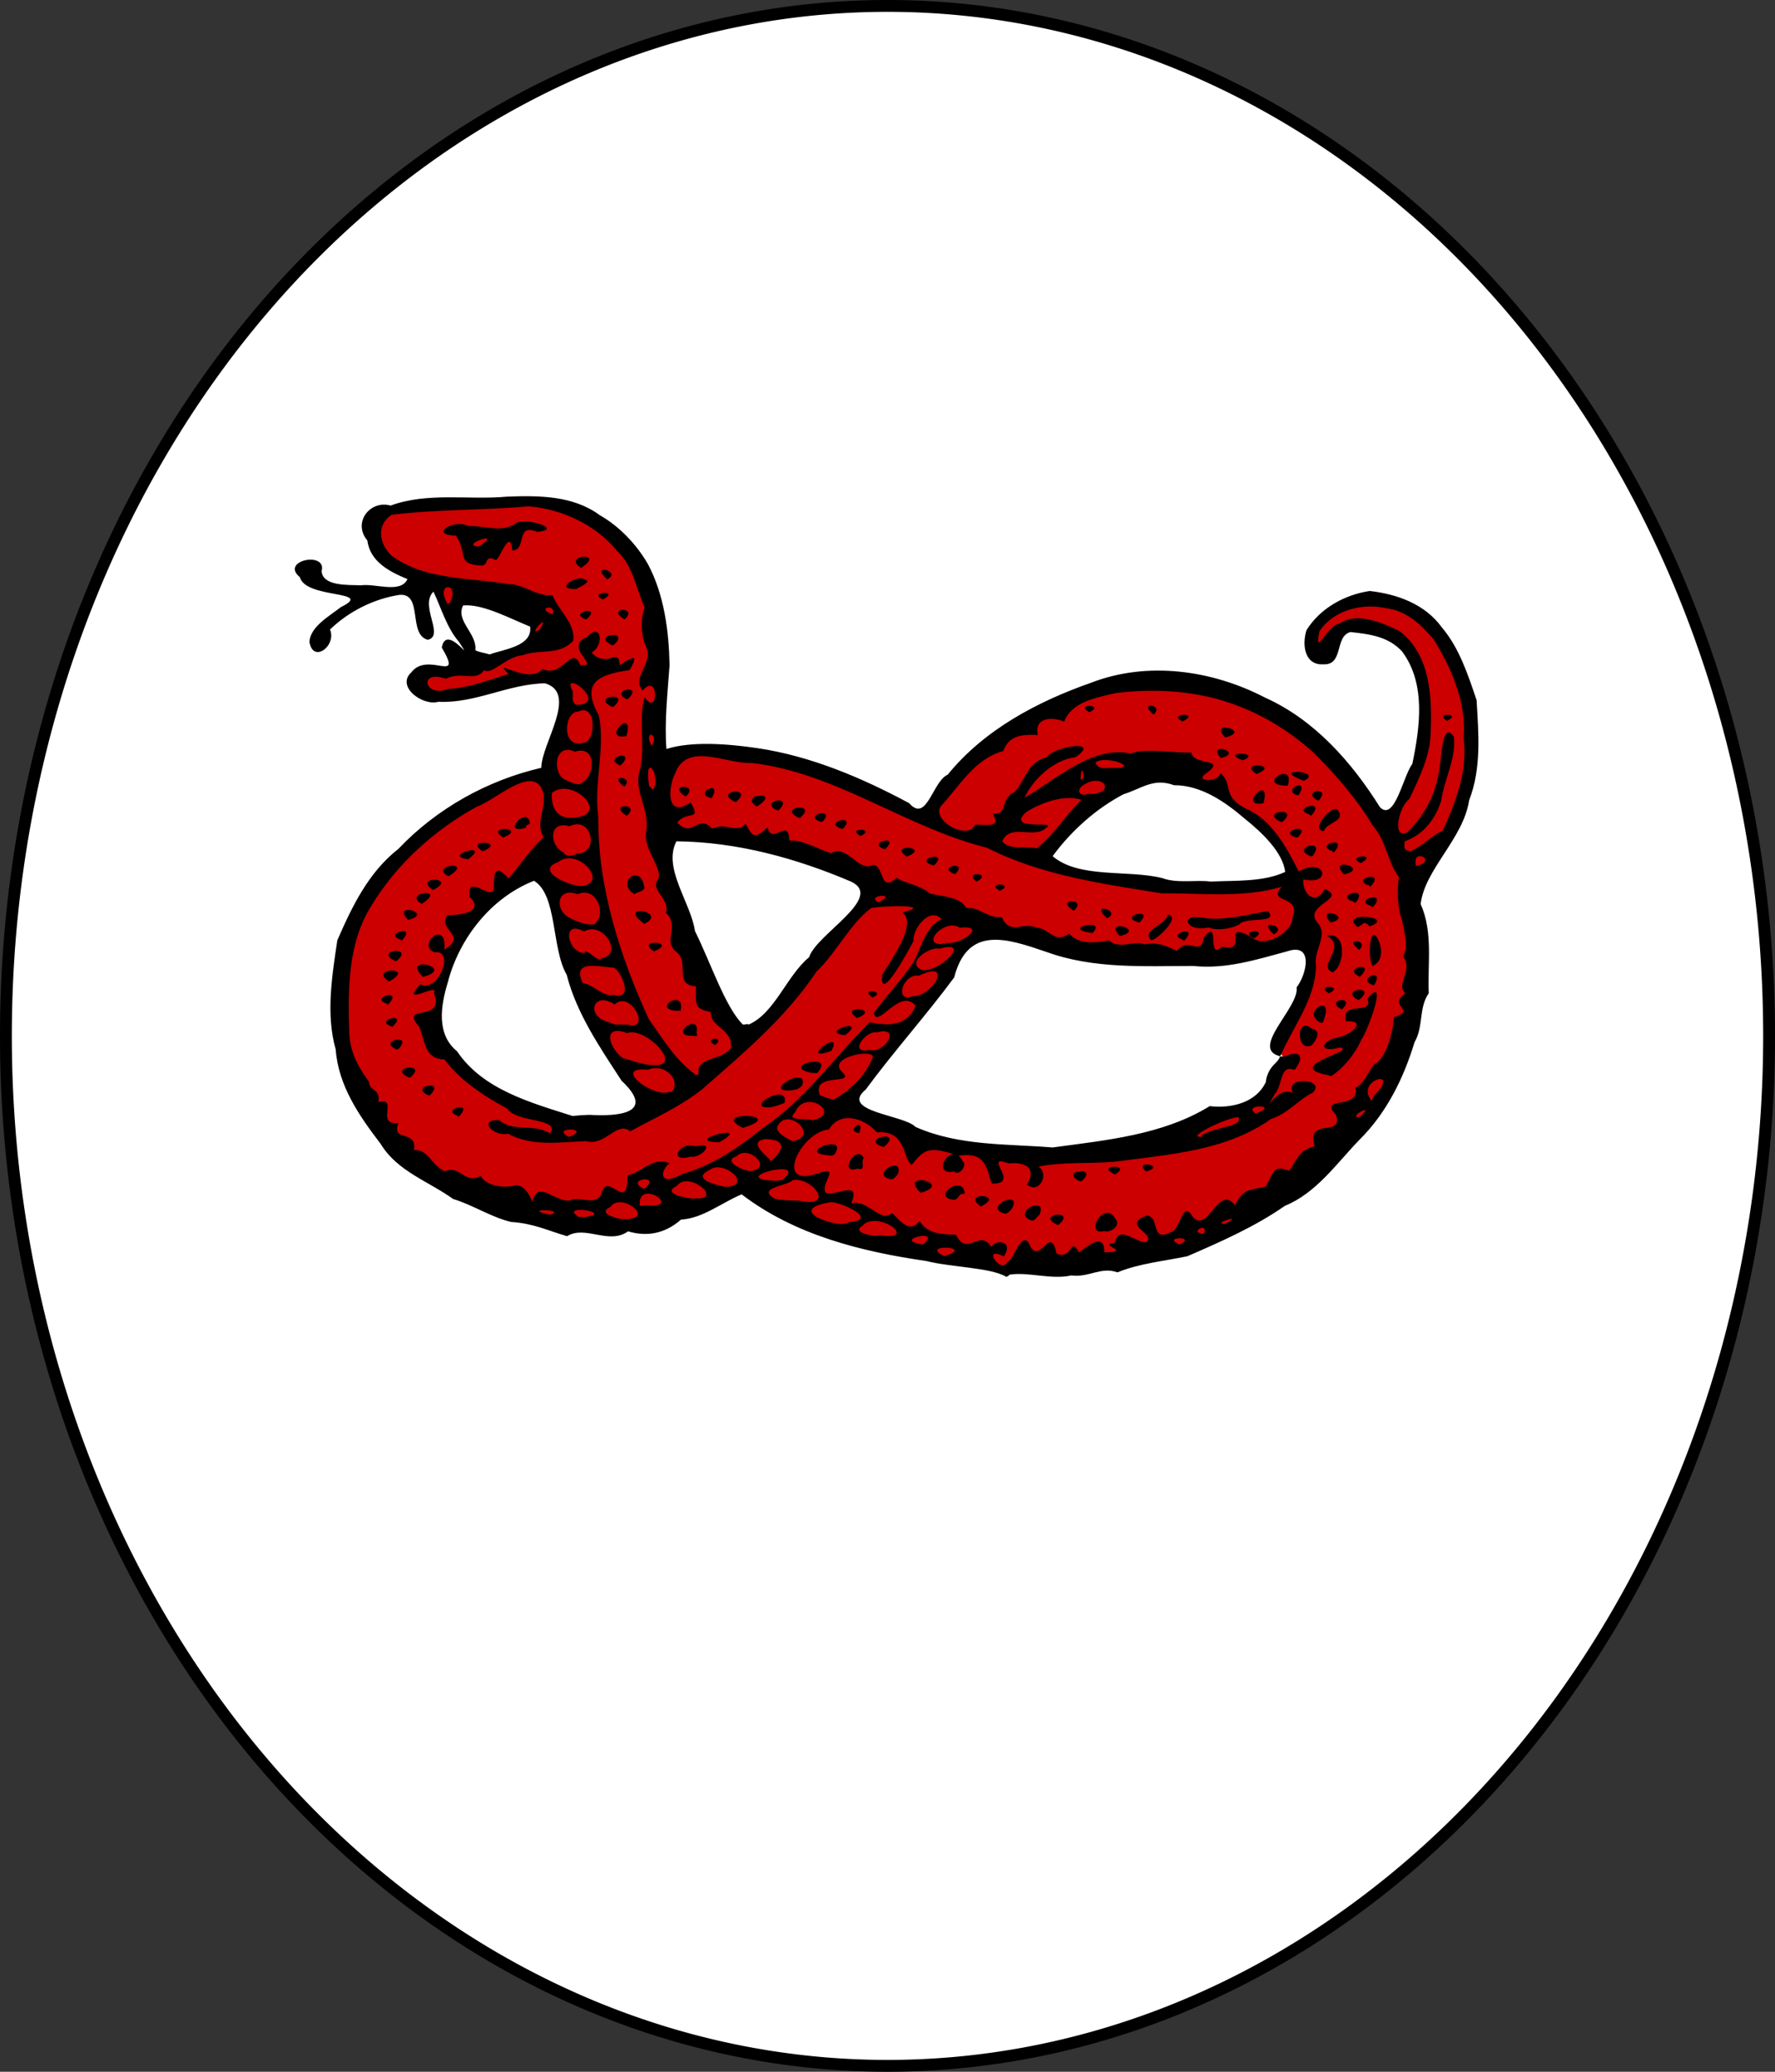 <?xml version="1.0" encoding="utf-8" standalone="no"?>
<!DOCTYPE svg PUBLIC "-//W3C//DTD SVG 1.1//EN" "http://www.w3.org/Graphics/SVG/1.1/DTD/svg11.dtd">
<svg width="120px" height="140px"
     viewBox="0 0 300 350"
     id=""
     xmlns="http://www.w3.org/2000/svg">
    <rect x="0" y="0" width="300" height="350" fill="#333333" stroke="none"/>
    <defs>
        <style type="text/css"><![CDATA[
            .shield {
                fill: #ffffff;
            }
            .border {
                fill: none;
                stroke: #000000;
                stroke-width: 2;
            }
            #charge_fill {
                fill: #cc0000;
            }
            #charge_outline {
                fill: #000000;
            }
        ]]></style>
        <style type="text/css"><![CDATA[
            .pattern {
                clip-path: url(#boundary);
            }
        ]]></style>
        <clipPath id="boundary">
            <path d="M 150,1 A 149,174 0 0 1 150,349 A 149,174 0 0 1 150,1 z" id="boundary-badge" class="boundary" />
        </clipPath>
    </defs>

    <g>
        <path d="M 150,1 A 149,174 0 0 1 150,349 A 149,174 0 0 1 150,1 z" id="badge" class="shield" />
        
        <path id="charge_fill" d="m 87.781,84.33 c -7.267,0.64 -14.914,-0.74 -21.875,1.53 -3.119,-1.12 -5.723,3.1 -3.312,5.34 0.379,3.5 4.033,5.23 6.968,6.35 -1.493,3.65 -6.106,1.4 -9.062,1.79 -2.37,0.1 -7.001,0 -6.562,-3.45 -0.482,-2 -5.389,-0.29 -2.813,1.31 1.463,3.32 6.453,1.56 8.563,3.85 -0.102,1.93 -3.197,2.37 -4.25,3.71 -1.42,0.96 -3.828,3.51 -1.844,4.88 1.883,-0.1 1.98,-2.53 1.844,-3.69 3.566,-3.2 8.336,-6.08 13.25,-5.84 3.086,1.2 0.868,6.18 3.687,7.41 1.394,-1.47 -0.8,-3.85 -0.375,-5.76 0.04,-1.75 1.76,-3.93 2.219,-0.96 1.112,3.9 3.659,6.88 5.469,10.43 -1.582,-0.32 -2.749,-3.24 -4.313,-2.47 -0.337,1.15 2.398,3.95 -0.187,4.29 -2.2,-0.7 -6.063,-0.41 -5.876,2.53 1.519,3.57 6.155,2.49 9.25,2.12 4.784,-0.63 9.569,-3.43 14.469,-2.47 3.572,1.97 1.352,6.83 0.268,9.72 -1.176,1.59 -0.562,4.72 -2.194,5.36 -11.21,2.57 -20.981,9.62 -28.199,18.49 -3.463,5.05 -6.237,10.58 -6.298,16.83 -0.713,6.11 0.23,12.23 2.236,17.95 2.263,4.64 5.309,9.3 9.062,12.87 5.694,4.11 11.912,7.21 18.5,9.47 3.315,0.1 6.413,1.64 9.532,2.25 3.32,-1.48 7.212,1.4 10.342,-0.62 3.04,1.05 6.47,0 8.78,-2.03 3.96,-0.16 7.09,-3.43 10.6,-4.22 12.11,9.42 27.85,10.63 42.45,13.09 1.38,0.75 2.33,0.64 3.8,0.31 4.83,0.42 9.8,0.77 14.43,-0.53 2.3,0.34 4.3,-0.37 6.49,-1.01 4.76,-0.78 9.48,-1.65 13.7,-4.12 5.1,-2.35 10.1,-5.33 14.81,-8.46 4.54,-4.48 9.21,-9.04 12.75,-14.37 3.14,-5.23 5.22,-11.16 6.19,-17.16 1.36,-3.46 0.54,-7.56 0.6,-11.28 -0.31,-2.91 -2.16,-5.77 -0.29,-8.54 2.49,-5.12 6.64,-9.54 7.63,-15.25 1.53,-5.47 1.56,-11.6 0.34,-17.15 -2.09,-6.86 -6.07,-14.37 -13.68,-15.88 -5.18,-1.81 -11.29,1.62 -13.69,6.07 -1.19,2.53 1.05,6.02 3.78,4.31 1.26,-1.8 1.24,-6.02 4.56,-4.94 4.45,0.22 8.85,2.74 9.91,7.31 1.57,5.14 1,11 -0.6,16.03 -1.53,2.41 -1.62,6.46 -4.53,7.6 -2.62,-0.44 -3.04,-4.14 -4.93,-5.72 -8.88,-12.32 -24.65,-19.99 -39.87,-17.24 -11.06,2.78 -21.85,8.35 -29.35,17.05 -2.12,1.43 -2.33,5.73 -5.41,5.63 -11.68,-7 -25.55,-11.92 -39.47,-10.63 -3.05,1.45 -3.66,0 -3.25,-3.03 0.28,-7.62 1.4,-15.5 -0.94,-22.87 -2.51,-9.46 -11.8,-16.79 -21.777,-16.21 -0.511,0 -1.021,0 -1.532,0 z m -9.25,17.4 c 4.087,0.16 8.227,2.17 11.563,4.03 0.293,3.93 -4.949,4.63 -7.719,5.19 -1.578,-0.18 -2.893,-0.75 -2.719,-2.53 -0.649,-1.88 -3.857,-5.34 -1.125,-6.69 z M 196.03,131.7 c 5.03,0.28 10.05,1.95 13.77,5.47 3.36,2.79 7.32,5.79 7.98,10.41 -6.25,2.62 -13.34,1.67 -19.97,1.62 -6.65,-2.23 -14.87,0.33 -20.59,-4.5 4.62,-6.16 10.95,-11.76 18.81,-13 z m -81.65,9.91 c 10.54,0.18 21.04,2.9 30.5,7.34 2.53,1.88 -0.28,5.13 -2.01,6.61 -2.45,2.19 -4.64,4.52 -6.46,7.11 -3.55,3.3 -5.38,9.58 -10.16,10.85 -2.23,0.15 -2.94,-3.13 -4.07,-4.67 -2.79,-5.5 -5.03,-11.23 -7.07,-17 -1.15,-3.02 -3.36,-7.69 -0.73,-10.24 z m -23.849,6.75 c 4.701,3.81 2.892,11.11 5.719,16.16 2.103,7.66 6.77,14.25 11.37,20.5 1.39,3.09 -2.98,4.03 -5.18,3.84 -3.378,-0.1 -6.74,0.49 -9.878,-1.16 -6.483,-1.86 -12.712,-5.17 -16.593,-10.68 -3.512,-4.47 -1.119,-10.66 0.719,-15.38 2.597,-5.97 7.465,-11.05 13.624,-13.44 l 0.219,0.16 z m 77.439,9.87 c 6.61,0.28 12.42,4.15 19.12,4.2 6.86,0.33 13.78,0.51 20.63,0.1 4.1,-0.35 7.88,-2.38 11.9,-2.54 2.87,1.25 1.18,5.2 0,7.13 -0.17,3.79 -4.7,6.35 -4.35,10.15 0.96,0.8 2.33,0.93 0.97,2.29 -2.12,1.81 -1.77,5.25 -4.59,6.43 -2.24,1.66 -5.3,1.08 -7.72,1.72 -8.25,4.56 -17.84,5.79 -27.09,6.53 -8.38,-0.41 -17.25,-0.44 -24.7,-4.63 -2.37,-1.15 -6.76,-0.92 -7.43,-4.02 1.19,-2.73 3.81,-4.87 5.5,-7.41 3.56,-4.74 7.84,-8.98 10.78,-14.03 0.86,-3.24 3.44,-5.98 6.94,-5.91 z"/><path id="charge_outline" d="m 76.03,101.86 c 1.872,-3.67 -2.701,-3.52 -0.35,0.2 l 0.35,-0.24 0,0 z m 17.37,1.94 c 0.726,-1.95 -3.02,-1.09 0,0 z m -2.17,2.55 c 2.113,-3.44 -2.511,1.53 0,0 z m -8.48,4.21 c 2.393,-0.89 7.267,-1.35 6.852,-4.7 -3.158,-1.24 -8.036,-3.92 -11.342,-3.57 -1.291,2.66 2.411,4.72 2.08,7.56 0.714,0.38 1.768,0.48 2.41,0.71 z m 14.68,8.52 c 5.76,-0.13 -2.881,-6.43 -0.62,-2.27 0.08,0.76 -0.303,1.89 0.62,2.27 z m 1.06,6.38 c 2.22,0.27 2.49,-6.82 -0.76,-5.24 -2.359,-0.11 -2.922,6.16 0.65,5.28 l 0.11,0 z m 11.66,0.58 c 1.33,-2.34 -1.51,-2.74 0,0 z m 77.88,3.67 c 5.1,0.24 -1.09,-2.31 -2.9,-0.88 0.64,1.29 1.74,0.89 2.9,0.88 z m -4.9,1.61 c -0.11,-3.37 -1.04,1.88 0,0 z m -84.94,1.01 c 2.41,-1.03 2.82,-6.57 -1.057,-5.34 -3.303,-1.59 -3.832,3.27 -1.863,4.61 0.687,0.35 2.455,1.24 2.92,0.73 z m 12.21,1.03 c 1.45,-2.13 -1.6,-6.74 -0.7,-0.6 l 0.62,0.6 0.1,0 z m 73.42,0.78 c 5.24,0.11 2.61,-4.06 -1.05,-1.27 -0.83,0.85 -0.2,1.7 1.05,1.27 z m -86.6,3.97 c 6.02,-0.57 -0.584,-6.97 -3.95,-4.14 -0.165,2.98 1.241,4.51 3.95,4.14 z m 78.01,5.22 c 3.2,-2.61 5.27,-6.13 7.57,-8.21 -2.85,-0.96 -6.87,0.49 -9.35,2.07 -3.62,3.29 5.41,1.34 3.36,2.66 -2.08,2.01 -6.04,-0.88 -7.42,2.28 1.3,1.64 4.16,0.67 5.84,1.2 z m 69.36,-21.54 c -2.39,-1.41 2.67,-1.37 0,0 z m -6.21,22.01 c 1.98,-0.75 3.7,-2.74 5.45,-3.45 2.27,-4.94 4.23,-10.11 3.55,-15.63 0.49,-5.93 -1.98,-11.68 -4.99,-16.59 -2.19,-2.62 -4.64,-4.96 -8.18,-5.39 -4.05,-0.91 -8.91,0.39 -11.2,3.91 -1,4.79 1.25,-1.01 3.38,-1.31 3.04,-2.05 7.27,-0.1 10.16,1.28 5.38,4.14 5.5,11.5 5.23,17.69 -0.2,3.71 -2.01,7.32 -3.58,10.67 -1.77,1.24 -3.02,6.91 -0.36,5.63 2.72,-2.67 4.56,-5.85 5.24,-9.63 0.6,-1.83 0.47,-9.72 2.65,-6.5 0.41,3.59 -1.63,7.2 -2.15,10.79 -0.97,3.09 -2.98,5.74 -6.16,6.86 -0.25,1.5 0.23,1.57 0.96,1.67 z m -140.97,0.39 c 4,0.2 2.69,-6.52 -1.16,-4.6 -3.571,-1.06 -3.47,3.28 -0.937,4.46 0.208,0.85 2.179,0.44 2.097,0.14 z m 141.9,2.08 c 3.91,-0.74 -0.72,-3.27 0,0 z m -34.68,2.66 c 4.16,-0.2 8.89,0.1 12.59,-1.63 -0.43,-3.37 -3.98,-6.7 -6.85,-9 -3.31,-2.83 -7.35,-5.66 -11.95,-5.65 -3.5,-1.29 -5.47,0.59 -8.52,1.52 -4.65,2.44 -8.85,6.19 -11.99,10.47 4.46,3.82 12.72,2.26 18.52,3.7 2.52,0.95 5.72,0.26 8.2,0.59 z m -106.06,0.73 c 4.27,-0.78 -1.083,-6.56 -4.21,-4.03 -4.371,1.55 2.645,4.41 4.21,4.03 z m 49.88,2.77 c 3.71,-1.68 -2.34,-1.23 0,0 z m -47.99,3.72 c 2.19,-1.69 0.3,-6.56 -2.83,-5.07 -3.486,-1.34 -4.027,2.57 -1.38,3.97 1.238,0.61 2.908,1.33 4.21,1.1 z m 59.44,3.11 c 2.31,0.55 7.24,-3.08 2.33,-2.53 -2.48,-1.68 -6.74,2.89 -3.01,2.76 0,-0.31 0.85,0.2 0.68,-0.23 z m -44.02,-24.69 c -3.39,-2.16 2.55,-2.21 0,0 z m 4.29,0.25 c -3.17,-0.81 2.08,-3.31 0.13,0 z m 4.02,0.63 c -3.79,-1.82 3.38,-2.73 0.25,0 z m 3.69,0.77 c -3.26,-2.02 4.48,-2.81 0.1,0 z m 3.55,0.71 c -3.51,-1.49 2.9,-2.91 0.24,-0.1 z m 3.56,1.22 c -3.81,-1.82 3.41,-2.72 0.25,0 z m 3.78,0.69 c -3.42,-1.04 2.72,-2.7 0.23,0 l -0.21,0 0,0 z m 3.46,1.16 c -3.39,-1.08 2.75,-2.68 0.25,0 l -0.23,0 0,0 z m 3.22,1.24 c -2.63,-1.52 2.85,-1.37 0,0 z m 4.12,2.24 c -3.47,-1.09 2.9,-2.68 0,0 l -0.2,0 0.19,0 z m 3.69,1.24 c -3.36,-2.3 4.28,-1.68 0,0 z m 4.41,1.46 c -3.51,-1.05 2.9,-2.65 0.22,0 z m 3.73,1.51 c -3.4,-1.28 2.55,-2.44 0,0 z m 3.67,1.26 c -2.49,-1.79 2.92,-1.57 0,0 z m 3.91,1.55 c -2.61,-1.52 2.83,-1.34 0,0 z m 12.5,3.37 c -3.38,-2.16 2.48,-2.17 0,0 z m 5.63,1.27 c -3.12,-2.86 2.66,-1.31 0,0 z m 5.28,0.68 c -3.52,-1.05 2.89,-2.68 0.23,0 z m 11.89,0.86 c -4.04,0.9 -5.15,-2.66 -0.42,-1.54 3.55,0.32 6.98,-0.63 10.45,-1.23 1.87,2.26 -3.71,0.87 -4.83,2.24 -1.49,0.84 -3.92,1.1 -5.2,0.53 z m 11,1.16 c -3.12,-2.88 2.67,-1.28 0,0 z m -30.54,-0.21 c -5.99,-0.71 2.61,-2.75 -0.1,0 z m 4.53,0.51 c -2.98,-3.13 4.6,-1.11 0,0 z m 22.72,0.39 c -2.92,-1.41 2.75,-1.81 0,0 z m -11.87,0.3 c -3.48,-0.98 2.88,-2.85 0,0.12 l -0.23,0.1 0.2,-0.19 z m -5.52,0 c -1.89,-1.61 2.54,-2.61 2.78,-4.31 2.39,0.28 -2.01,4.42 -2.78,4.31 z m 4.23,1.93 c 2.04,-2.85 4.05,1.13 4.66,-2.4 2.86,-3.59 0.34,4.2 3.07,1.57 4.75,1.11 -0.4,-4.5 4.94,-1.64 2.09,2.07 7.05,-0.79 6.93,-3.28 1.62,-3.97 -4.46,-2.25 -1.78,-5.2 -6.57,1.94 -13.54,1.05 -20.31,1.11 -10.06,-1.62 -20.36,-3.04 -29.55,-7.71 -13.72,-3.42 -25.5,-12.67 -39.74,-14.32 -4.26,0.26 -11,-3.76 -13,1.9 -1.14,2.27 -1.48,7.64 2.67,4.76 1.95,3.31 -0.64,1.31 -2.26,3.42 2.72,2.8 3.42,-1.69 5.89,1.03 2.34,-1.19 4.3,0.95 5.69,-0.86 1.11,2.09 1.35,2.82 3.69,0.64 0.76,3.16 3.59,-1.86 3.67,2.22 2.58,-0.12 4.8,1.52 7.1,2.12 2.67,-1.6 4.67,3.4 7.05,1.98 1.9,0 1.11,4.91 3.98,2.19 1.3,0.93 3.91,1.17 5.65,2.66 2.41,0.57 5.06,0.56 6.13,2.43 2.47,-0.11 3.39,1.73 6,1.56 1.42,3.17 3.57,0.72 5.81,1.77 2.36,0.13 3.04,2.82 5.59,1.01 1.57,1.85 4.35,1.6 6.72,1.16 1.87,1.63 4.36,-0.15 6.03,0.68 2.16,-0.58 4.15,0.46 5.66,1.18 l 0,0 -0.3,0 z m -97.19,1.12 c 3.85,-0.54 0.33,-6.39 -2.93,-4.52 -3.952,-2.15 -2.761,3.69 0.1,3.64 0.135,-1.1 2.41,1.83 2.83,0.88 z m 54.18,1.98 c 2.84,0.57 8.7,-5.23 2.95,-3.58 -1.63,-0.43 -5.8,2.39 -2.95,3.58 z m -52.14,4.23 c 3.51,0.93 1.39,-3.85 0.12,-4.6 -2.41,-0.11 -7.241,-1.52 -5.31,2.56 1.93,0.35 3.43,2.39 5.19,2.04 z m 50.55,0.21 c 3.36,0.15 7.1,-6.38 1.07,-3.46 -2.69,-0.45 -4.26,4.63 -1.07,3.46 z m -27.7,4.79 c 4.41,-1.9 6.4,-8.21 10.22,-11.38 1.23,-3.9 12.77,-10.05 7.12,-12.76 -9.33,-3.98 -19.35,-6.72 -29.54,-6.82 -2.37,4.5 2.44,10.36 3.13,15.16 2.65,5.32 5.06,12.71 8.02,15.72 0.2,0.26 0.93,-0.19 1.05,0.1 z m -20.53,0 c 4.28,1.28 0.6,-5.97 -2.12,-3.39 -3.63,-2.43 -5.048,2 -0.95,2.98 0.94,0.6 2.02,0.37 3.07,0.41 z m 40.95,4.29 c 2.61,0.67 5.52,-4.09 1.27,-2.98 -1.87,-0.38 -4.94,3.7 -1.27,2.98 z m -36.42,2.58 c 5.19,0.23 -1.59,-6.61 -4.53,-5.43 -4.29,-1.6 -3.12,2.46 -0.77,4.21 1.74,0.49 3.47,1.14 5.3,1.22 z M 80.9,92.33 c 4.663,-2.9 -3.448,-0.28 -0.07,0 l 0.05,0 z m 0.34,3.22 c -4.195,-0.3 -2.083,-1.92 -4.182,-5.06 -4.649,-0.11 -0.436,-2.89 2.115,-1.62 2.756,-0.11 5.8,1.27 8.187,-0.58 1.86,-0.8 7.885,1.08 3.441,1.57 -3.744,-1.58 -1.663,3.07 -4.211,3.13 -0.319,-4.1 -2.268,1.79 -2.79,1.62 -2.107,-1.05 -0.986,1 -2.56,0.94 z m 16.95,0.39 c -3.402,-2.24 4.47,-2.81 0,0 z m 4.42,1.93 c -3.111,-2.9 2.71,-1.28 0,0 z m -5.2,1.65 c -3.864,0.1 -0.101,-2.4 1.36,-1.67 1.67,0.42 -1.468,1.56 -1.36,1.67 z m 4.51,1.76 c -2.777,-1.25 3.11,-1.73 0,0 z m 3.63,3.37 c -3.4,-2.14 2.56,-2.21 0,0 z m -6.44,0 c -3.461,-1.06 2.91,-2.66 0.01,0 l -0.2,0 z m 4.31,4.34 c -3.742,-1.84 3.42,-2.72 0.26,0 z m 2.62,9.19 c -3.43,-1.55 2.95,-2.85 0.1,-0.1 l -0.25,0.1 0.19,0 z m -2.62,1.23 c -3.738,-1.84 3.42,-2.71 0.26,0 z m 2.47,4.94 c -4.51,0.82 1.45,-5.26 0,0 z m -0.98,5.02 c -3.49,-1.51 2.92,-2.88 0,-0.1 l -0.23,0.1 0.2,0 z m 0.58,3.54 c -2.91,-2.25 1.89,-1.74 0,0 z m 0.45,4.92 c -3.42,-2.13 2.54,-2.21 0,0 z m 1.31,13.23 c -3.24,-1.88 0.86,-5.22 1.59,-1.46 0.4,1.06 -1.25,1.05 -1.59,1.46 z m 1.65,5.02 c -4.98,-3.62 4.28,-2.1 0,0 z m 1.63,4.64 c -3.34,-2.18 4.26,-1.7 0,0 z m 3.55,10.03 c -3.81,-0.46 1.77,-3.86 0.96,0 l -0.48,0 -0.48,0 z m 2.7,4.25 c -3.78,-0.17 1.63,-4.12 0.95,-0.49 0.43,0.89 -0.72,0.33 -0.95,0.49 z m 4.12,1.55 c -2.41,-1.1 1.84,-1.71 0,0 z m -2.85,5 c -0.39,-3.21 3.82,-2.17 5.52,-4.55 0.2,-3.34 -3.47,-3.3 -3.46,-6.05 -3.14,-0.52 -2.37,-1.75 -2.49,-4.32 -3.94,-0.27 -0.87,-4.16 -3.42,-5.91 -2.17,-1.87 0.74,-4.28 -1.66,-6.53 0.77,-2.37 -2.79,-3.87 -1.31,-5.65 0.87,-1.82 -2.67,-5.27 -2,-8.09 0.6,-3.8 -2.24,-6.88 -1.06,-10.42 0.94,-4.1 -0.33,-8.94 0.79,-12.26 2.29,3.56 2.53,-4.38 -0.35,-1.11 -1.88,-2.28 1.65,-4.35 0.72,-7.09 -0.89,-1.87 -1.24,-4.36 -0.38,-6.96 -1.57,-3.56 -1.96,-7.02 -4.67,-9.55 -3.58,-4.42 -9.451,-7.13 -15.008,-7.52 -7.683,0.69 -15.479,0.48 -23.122,1.44 -2.598,1.8 -2.05,4.86 0,6.87 5.637,4.19 13.184,3.7 19.84,4.83 2.643,0 4.593,2.12 7.39,1.85 1.017,2.63 3.86,4.71 3.52,7.69 -2.33,2.59 -5.581,1.4 -8.492,2.45 -2.94,0.26 -5.176,3.4 -6.597,2.56 -1.403,2.02 -3.798,0.1 -6.452,1.44 -4.687,-1.64 -3.689,3.29 0.381,1.72 3.552,-0.19 6.855,-1.48 10.21,-2.54 -2.999,-3.05 3.252,1.97 5.79,-0.82 3.381,1.57 4.858,-4.22 6.34,-0.69 3.63,0.44 -2.988,-3.07 1.091,-4.69 2.469,-2.74 3.019,1.44 0.799,2.59 2.66,2.82 4.59,-1.08 4.78,2.12 1.49,-0.94 3.63,-2.47 1.66,0.84 -5.11,0.78 -8.387,1.97 -5.18,7.7 1.1,5.69 -0.91,11.43 -0.1,17.18 -0.11,11.84 3.68,23.47 8.53,34.11 2.5,3.43 4.36,6.75 7.73,9.23 0.11,0.26 0.4,0.11 0.62,0.13 z m -4.55,2.98 c 1.78,-2.1 -1.28,-5.04 -3.98,-3.8 -6.27,-0.7 0.94,4.96 3.78,3.68 z m 118.81,0.5 c 4.57,-4.63 -3.03,-2.68 -0.68,0.67 0.1,0.81 0.53,-0.66 0.68,-0.67 z m -91.37,0.73 c 2.65,-1.48 5.37,-4 6.55,-7.08 0.57,-1.63 -7.99,-0.12 -5.09,2.48 2.3,2.24 -5.31,-0.11 -3.82,3.87 0.73,0.31 1.65,0.62 2.36,0.73 z m 71.29,2.36 c 4.39,-1.55 -2.49,-1.65 0,0 z M 99.6,188.34 c 4.88,0.29 11.36,-0.22 5.45,-5.77 -3.68,-5.66 -7.605,-11.37 -9.274,-17.9 -2.593,-4.48 -1.558,-13.48 -5.526,-15.87 -7.245,2.85 -12.642,9.69 -14.58,17.21 -1.172,3.85 -1.976,8.7 1.578,11.59 4.369,6.49 12.442,8.67 19.522,10.93 0.891,-0.1 2.124,-0.18 2.83,-0.19 z m 130.19,0.38 c 3.09,-2.75 -2.36,0.2 0,0 z m -92.52,0.54 c 5.26,-1.04 -1.18,-5.54 -2.89,-1.33 -1.79,1.62 2.43,0.89 2.89,1.33 z m 65.75,2.6 c 2.26,-1.58 7.02,-1.41 6.31,-3.09 -1.23,-0.28 -9.46,3.53 -6.16,3.28 z m -106.87,0.21 c 4.19,-1.59 -3.383,-1.74 0,0 z m 37.81,0.73 c 4.86,-0.93 -1.14,-6.09 -2.61,-2.37 -0.12,1.11 1.81,1.92 2.61,2.37 z m -3.76,3.44 c 2,-1.65 3.13,-3.73 -0.82,-3.8 -3.61,0.52 1.36,3.49 0.82,3.8 z m -3.35,1.59 c 3.97,-0.42 -0.46,-4.6 -2.38,-2.47 -2.58,0.79 1.48,2.56 2.38,2.47 z m 5.37,1.5 c 5,-4.03 -10.21,-0.1 -0.97,0.16 l 1.06,-0.18 -0.1,0 z m -9.64,1.18 c 4.96,-0.15 -0.3,-4.66 -2.58,-2.9 -3.4,1.57 1.25,2.63 2.58,2.9 z m -13.74,0.37 c 3.38,-2.65 -3.69,-1.68 0.1,0 l 0.14,0 -0.21,0 z m 8.76,1.56 c 4.72,0.32 -1.18,-4.8 -3.22,-2.08 -3.11,1.47 3.25,2.36 3.22,2.08 z m 17.39,0.39 c 6.44,1.4 2.25,-4.09 -1.01,-3.46 -0.74,0.96 -6.35,1.29 -2.99,3.15 1.3,0.3 2.71,0.26 4,0.31 z M 88.93,139.81 c -4.442,1.43 0.162,-3.93 0.64,-0.75 -0.08,0.32 -0.884,0.26 -0.64,0.75 z m -3.86,1.69 c -3.348,-2.16 4.258,-1.7 -0.03,0 z m -3.48,2.32 c -3.346,-2.16 4.257,-1.7 -0.02,0 z m -2.43,1.35 c -4.712,-0.55 4.121,-3.2 -0.02,0 z m -3.35,2.88 c -3.503,-1.88 4.621,-2.86 -0.02,0 z m -2.62,2.32 c -3.571,-2.48 4.426,-2.2 -0.02,0 z m -1.93,2.32 c -3.331,-1.99 4.487,-2.84 0.04,0 z m -2.28,2.71 c -2.989,-3.14 4.595,-1.13 0,0 z m -1.11,3.39 c -3.479,-0.99 2.886,-2.85 0.03,0.12 l -0.231,0.1 0.2,-0.19 z m -1.1,3.56 c -3.753,-1.83 3.43,-2.73 0.27,0 z m 4.72,2.69 c -3.988,-3.88 5.843,-1.54 0,0 z m -5.71,0.77 c -3.722,-2.3 4.717,-2.65 0,0 z m 81.66,2.71 c -2.36,-1.77 2.64,-1.07 0,0 z m -81.89,1.09 c -3.455,-0.96 2.875,-2.85 0.03,0.12 l -0.231,0.1 0.2,-0.19 z m 79.32,2.38 c -3.37,-2.28 4.26,-1.7 0,0 z m -78.55,1.46 c -3.477,-1.05 2.903,-2.68 0.01,0 l -0.2,0 z m 76.51,1.44 c -4.71,-0.51 4.09,-3.22 0,0 z m -75.74,2.43 c -3.524,-1.49 2.906,-2.89 0.253,-0.1 l -0.233,0.1 z m 73.42,0.21 c -5.98,2.2 2.29,-4.25 0,0 z m -3.24,3.74 c -5.77,-1.1 3.86,-3.6 1.02,-0.2 -0.15,0.46 -0.71,0.1 -1.02,0.2 z m -68.18,0.77 c -3.769,-1.8 3.439,-2.7 0.25,0 z m 64.59,2.17 c -4.94,0.37 2.81,-4.35 1.95,-0.96 -0.47,0.74 -1.13,0.86 -1.95,0.96 z m -61.2,0.86 c -3.506,-1.51 2.907,-2.88 0.252,-0.1 z m 56.99,2 c -3.15,-0.18 3.87,-4.25 3.14,-0.75 -1.01,0.37 -2.04,0.85 -3.14,0.75 z m -51.96,1.46 c -3.454,-0.98 2.887,-2.85 0.03,0.12 l -0.231,0.1 0.2,-0.19 z m 48.03,2.02 c -5.9,-3 7.97,-2.41 0,0 z m -3.97,2.42 c -6.89,-0.13 6.33,-3.55 0,0 z m -4.87,2.43 c -3.85,1.13 -1.95,-2.68 0.9,-1.73 3.64,-0.93 0.78,2.15 -0.9,1.73 z M 90,203.09 c 0.781,-4.1 4.102,0.32 6.49,-0.33 1.165,-0.81 4.56,1.22 5.22,-1.3 1.03,-3.65 4.44,3.69 4.34,-2.94 2.13,-0.2 4.4,-3.3 7.11,-1.99 -1.64,1.22 -1.83,4.09 2.11,1.81 4.94,-1.34 9.5,-4.41 13.46,-7.63 7.23,-4.77 12.21,-12.01 18.24,-18.01 3.16,0.62 6.32,0.75 7.8,-2.79 -2.71,-3.19 -6.47,4.06 -7.09,1.22 2.17,-2.95 4.96,-5.9 6.7,-8.56 1.12,-2.08 2.22,-6.37 4.79,-7.26 -1.99,-2.24 -4.95,1.57 -4.79,3.68 -0.96,1.85 -5.79,10.73 -5.28,5.7 2.28,-3.65 5.8,-8.74 3.43,-10.54 5.71,-1.41 -3.69,-1.15 -5.31,-0.73 -3.49,2.56 -5.87,7.55 -9.23,10.73 -5.16,7.74 -12.34,13.76 -19.27,19.83 -3.66,2.94 -8.09,4.9 -12.22,7.15 -2.13,-1.88 -4.26,2.58 -7.388,1.65 -4.502,0.15 -9.114,0.99 -13.261,-1.26 -2.462,0.56 -5.178,-2.43 -1.491,-2.3 2.357,2.15 5.938,0.47 8.59,2.27 1.929,-2.63 -5.712,-1.78 -7.218,-4.2 -4.022,-2.15 -8.133,-4.92 -10.597,-8.3 -3.591,-0.1 -3.229,-3.37 -4.323,-5.56 -3.434,-4.03 4.522,-0.5 2.526,-5.67 1.053,-1.95 -5.97,2.58 -2.318,-1.48 3.026,1.59 5.938,-5.9 2.49,-5.39 -3.262,-1.1 2.043,-5.89 1.61,-0.48 4.064,-2.45 -1.332,-3.3 0.54,-5.83 1.552,0.1 6.504,-0.38 3.69,-3.1 -0.442,-4.38 4.215,1.43 4.128,-1.75 -0.03,-3.69 0.901,-2.93 2.512,-1.33 1.558,-1.84 3.871,-5.16 5.869,-6.93 -1.403,-2.51 0.419,-4.75 0,-7.37 -1.364,-5.48 -8.187,1.18 -11.23,2.16 -7.174,3.92 -13.584,9.7 -17.82,16.69 -4.05,6.35 -4.016,14.25 -3.783,21.46 0.129,4 2.175,6.67 3.333,8.34 0.1,1.71 2.018,1.09 1.581,3.43 3.554,-0.97 -0.617,3.99 3.398,3.54 -1.268,3.29 3.156,1.03 2.641,4.56 2.445,-0.12 2.827,2.47 5.208,3.62 2.48,-1.28 3.386,2.34 6.042,0.74 0.904,1.79 4.225,2.09 5.629,1.65 1.828,-0.52 3.057,2.48 3.151,2.8 z m 19.57,0.58 c 5.73,0.35 -1.56,-4.53 -1.46,-0.25 -0.18,0.64 1.18,0 1.46,0.25 z m -16.6,1.54 c 3.091,-0.94 -5.379,-1.07 0,0 z m 5.9,0.39 c 5.28,-0.7 -4.605,-2.34 -1.06,0 0.353,0 0.707,0 1.06,0 z m 7.5,0.3 c 4.05,-0.3 -1.54,-4.52 -3.2,-2 -2.83,1.3 2.75,2.47 3.2,2 z m 100.66,0.86 c 3.75,-1.85 -2.53,0 0,0 z m -63.62,-0.28 c 5.34,-0.38 -1.13,-3.38 -2.97,-3.39 -6.53,1.05 -1.93,3.34 1.77,3.73 0.28,-0.18 1.12,0 1.2,-0.34 z m 60.04,1.98 c 0.98,-2.17 -2.77,-0.25 0,0 z m -54.67,0.23 c 6.74,0.96 -0.57,-4.46 -3.05,-1.58 -1.95,1.16 2.2,1.92 3.05,1.58 z m 50.57,1.55 c 3.18,-1.44 -3.19,-1.36 0,0 z m -43.36,0 c 3.64,-2.86 -5.68,-0.74 0,0 z m 3.59,1.97 c 5.65,-1.68 -4.45,-2.15 0,0 z m 24.52,-91.88 c -2.6,-1.54 2.87,-1.34 0,0 z m 10.89,0.39 c -2.85,-2.26 1.87,-1.74 0,0 z m 4.93,1.16 c -2.88,-1.27 3.19,-1.74 0,0 z m 7.18,2.7 c -3.02,-3.13 4.61,-1.11 0,0 z m -0.78,3.48 c -2.54,-2.93 4.1,-0.96 0,0 z m 3.72,0.39 c -4.17,-1.6 3.59,-1.42 0,0 z m 2.34,2.32 c -3.35,-2.18 4.27,-1.71 0,0 z m 7.99,1.13 c -6.24,-2.29 3.67,-1.71 0,0 z m -3.65,0.78 c -3.96,-0.44 2.18,-4.13 0.94,0 0.27,0.1 -1.27,0 -0.94,0 z m 2.68,1.69 c -3.13,-0.83 2.08,-3.3 0.13,-0.1 z m 3.44,0.91 c -3.35,-1.63 2.45,-2.72 0,0 z m -9.3,0.42 c -4.5,0.86 1.4,-5.3 0,0 z m 7.88,1.92 c -3.52,-0.96 2.86,-2.87 0.25,0.12 l -0.23,0.1 0,-0.19 z m -4.94,1.24 c -3.79,-1.83 3.4,-2.71 0.25,0 z m 7.26,1.55 c -2.37,-0.24 1.24,-4.23 2.24,-3.7 1.78,2.05 -1.75,2.13 -2.24,3.7 z m -4.64,1.07 c -3.52,-1.04 2.88,-2.69 0.23,0 l -0.21,0 0,0 z m 6.16,2.32 c -3.37,-1.02 2.72,-2.85 0.27,0.12 l -0.25,0.1 0,-0.19 z m -3.73,0.86 c -3.68,-1.48 2.89,-3.25 0.27,0 l -0.29,0 0,0 z m 8.48,1.16 c -2.8,-1.24 3.14,-1.8 0,0 z m -2.84,1.91 c -3,-3.11 4.61,-1.1 0,0 z m 4.28,1.87 c -3.5,-0.96 2.86,-2.85 0.25,0.12 l -0.23,0.1 0,-0.19 z m -2.71,2.7 c -3.44,-0.94 2.68,-2.87 0.47,0.12 l -0.25,0.1 -0.22,-0.2 z m 3.09,0.78 c -3.5,-0.97 2.88,-2.86 0.25,0.12 l -0.22,0.1 0,-0.19 z m -6.97,2.77 c -2.59,-3.08 4.1,-0.89 0,0 z m 4.59,0.77 c -3.39,-2.79 6.73,-1.76 2.08,-0.13 -1.21,-1.11 -0.96,-0.29 -2.08,0.13 z m 0.26,3.86 c -2.86,-2.29 1.89,-1.71 0,0 z m 2.27,2.71 c -0.86,-1.06 -0.52,-7.4 0.93,-4.49 0.85,1.74 0.69,3.85 -0.93,4.49 z m -6.74,1.07 c -2.82,-1.09 2.61,-4.19 -1.01,-6.2 3.53,-0.75 3.02,5.22 1.01,6.2 z m 4.66,0.78 c -3.44,-1.53 2.88,-2.87 0,-0.1 l -0.23,0.1 0.19,0 z m 2.23,1.39 c -3.12,-0.87 2.08,-3.32 0.13,0 z m -7.51,1.38 c -2.64,-1.51 2.85,-1.37 0,0 z m 5.02,1.16 c -3.67,-1.85 3.46,-2.76 0,0 z m -2.9,1.54 c -3.09,-1.66 2.58,-2.48 0.1,0 z m -3.43,2.32 c -3.66,-1.77 1.95,-5.01 0.58,-1.02 -0.13,0.35 -0.18,1.03 -0.58,1.02 z m -1.65,3.78 c -2.67,1.2 -2.65,-5.12 0.1,-2.81 1.65,0.31 0.69,2.04 -0.1,2.81 z m 3.04,5.07 c -8.41,-1.53 4.95,-4.13 1.78,-4.73 -3.62,1.07 -3.37,-1.08 -0.39,-1.68 2.06,-0.31 5.26,-2.9 1.41,-2.74 -0.97,-3.66 4.77,-0.86 3.61,-3.83 3.58,-4.28 0.18,5.32 -1.06,7 -1,2.35 -3.03,4.8 -5.05,6.09 l -0.12,0 z m -79.45,9.73 c -2.55,-0.2 0.99,-3.02 0,0 z m 4.13,2.38 c -4.55,-1.35 3.71,-3.25 0,0 z m -9.41,1.39 c -5.47,-0.49 2.94,-3.59 1.31,-0.55 -0.25,0.62 -0.78,0.68 -1.31,0.55 z m 4.98,2.24 c -3.32,1.11 -0.32,-4.23 1.03,-1.81 -0.54,0.72 0.44,2.29 -1.03,1.81 z m 48.73,0.49 c -2.2,-2.13 3.64,-0.96 0,0 z m -32.39,0 c -4.19,0.85 -0.48,-5.43 1.36,-1.82 1.04,0.68 -0.66,2.75 -1.36,1.82 z m 27.15,0.5 c -3.64,-1.67 3.17,-1.83 0,0 z m -38.1,0.77 c -3.28,-0.94 2.61,-4.11 1.39,-0.77 -0.42,0.4 -0.76,1.01 -1.39,0.77 z m 32.19,0.39 c -3.79,-1.82 3.42,-2.72 0.25,0 z m -26.93,1.93 c -3.99,-3.87 5.83,-1.58 0,0 z m 5.35,1.16 c -3.45,-0.61 1.92,-4.42 2.09,-0.97 -1.3,-0.17 -0.82,1.17 -2.09,0.97 z m 4.83,1.16 c -3.56,-2.5 4.43,-2.17 0,0 z m 3.87,1.16 c -3.51,-1.09 3.24,-4.2 1.37,-0.77 -0.41,0.39 -0.76,1.02 -1.37,0.77 z m 4.57,1.16 c -3.36,-1.29 2.92,-4.41 1.47,-0.91 -0.49,0.33 -0.79,1.21 -1.47,0.91 z m 4.45,0.77 c -3.79,-1.83 3.42,-2.73 0.25,0 z m 7.98,1.07 c -3.57,0.85 0,-5.45 1.85,-2.1 1.09,1.14 -0.81,2.44 -1.85,2.1 z m 32.5,-41.18 c 1.76,-2.29 2.87,-7.62 -1.61,-6.08 -5.11,1.38 -10.37,3.05 -15.8,2.47 -8.36,0 -16.87,0.54 -24.9,-2.38 -6.6,-2.25 -13.28,-4.56 -15.57,4.32 -4.79,6.47 -10.17,12.45 -14.94,18.92 -4.53,3.78 6.47,4.27 8.41,6.33 7.3,3.24 15.41,2.84 23.17,3.47 9.02,-1.23 18.62,-2.1 26.55,-6.98 3.6,0.41 7.82,-0.53 9.49,-4.08 0.1,-1.16 0.63,-2.17 1.39,-2.96 0.38,-0.39 0.8,-0.73 1.02,-1.39 -5.23,-1.25 3.28,-8.25 2.79,-11.64 z m -1.28,11.4 c 1.65,-0.54 2.8,0.11 0.93,2.55 -2.58,-0.98 -1.92,2.53 -3.35,4.09 -2.49,4.39 0.69,-1.84 3.07,-0.14 -1.61,-3.01 5.75,-2.46 3.35,-0.1 -2.45,1.15 -3.98,3.43 -7.06,4.44 -7.58,5.41 -17.33,6 -26.32,7.21 -4.28,0.38 -8.92,0 -12.98,0.84 1.93,1.21 0.1,4.79 -1.93,3.01 1.54,-2.55 0.11,-3.85 -3.1,-3.56 -4.69,-1.71 2.25,3.59 -2.85,3.41 -0.92,-2.19 -0.7,-5.48 -5.65,-4.7 -5.08,-1.75 -5.78,-1.04 -7.88,1.54 -1.6,-1.07 -0.86,-5.93 -5.9,-5.49 -2,-2.33 -6.14,-3.77 -8.1,-0.49 -4.71,0.41 -9.38,9.91 -2.08,7.48 4.43,-1.52 0.53,1.61 1.53,3.21 1.56,0.73 6.04,-2.37 4.33,1.8 2.86,-0.77 5.1,3.51 6.85,1.61 1.15,0.85 2.83,3.78 4.7,1.36 1.43,2.42 4.2,2.18 6.17,2.34 1.9,3.88 3.94,-1.17 5.95,2.04 0.8,-1.35 3.85,-1.06 2.12,1.61 -3.95,-1.99 -0.38,3.23 0.62,0.87 l 0,0 c 1.03,-0.1 2.26,-5.2 3.59,-3.13 1.79,4.37 3.6,-3.49 4.68,1.76 2.69,1.27 2.35,-3.12 3.76,-0.19 1.23,-0.69 4.33,-3.77 4.33,0 5.06,-0.1 -1.42,-1.31 1.75,-1.55 0.62,-3.21 3.4,-0.16 5.25,-0.15 2.07,-1.38 -4.37,-2.9 0.16,-4.51 2.31,0.1 0.56,4.61 4.08,2.81 1.8,-0.53 1.88,-5.74 3.75,-2.53 2.59,2.72 4.31,-5.66 7.07,-2.05 1.57,-2.94 2.5,-2.45 5.25,-3.15 1.31,-2.35 1.16,-3.72 3.96,-2.65 1.7,-2.7 1.92,-3.53 4.28,-4.14 -1.54,-5.06 5,-1.35 3.57,-5.35 -3.14,-3.19 4.29,-0.76 3.29,-4.56 1.22,-0.19 2.5,-3.2 3.18,-3.91 1.92,-0.82 3.25,-5.37 3.33,-8 4.05,-1.1 -1.27,-2.05 1.98,-3.99 -1.76,-1.47 1.38,-3.91 -0.41,-6.27 1.01,-1.74 0.14,-4.3 -0.22,-6.31 -0.82,-2.11 -0.77,-5.36 -0.48,-7.08 -1.91,-2.46 -2.16,-6.23 -4.41,-8.69 -2.66,-4.46 -6.23,-8.58 -9.92,-12.24 -4.41,-4.02 -9.49,-7.04 -15.23,-8.82 -5.86,-1.82 -12.35,-2.1 -18.4,-1.33 -3.37,0.82 -7.32,1.45 -8.62,4.82 -1.61,-0.75 -5.12,-1 -4.46,2.25 -2.31,-0.1 -4.85,-0.1 -5.83,2.71 -4.86,1.31 -7.33,5.86 -10.57,9.33 -1.56,2.53 4.71,5.88 5.84,3.06 3.84,0.39 3.78,-0.26 2.95,-1.85 2.69,0.36 1.15,-2.57 3.67,-3.6 1.88,-1.96 2.03,-4.98 5.45,-5.91 1.5,-1.96 9.28,-3 4.88,0 -3.7,0.45 -7.16,3.69 -8.63,6.86 5.17,-2.97 11.6,-8.96 17.97,-7.47 2.33,-1.03 7.63,0 10.24,-0.2 0.2,2.32 6.15,0.88 2.55,3.5 -2.4,1.6 2.32,1.57 2.32,0 2.27,1.78 0.15,3.86 4.25,5.96 4.47,1.9 6.9,6.52 9.02,10.66 4.46,-2.61 5.76,2.46 0.77,1.34 -0.21,2.49 2.13,4.57 3.61,1.63 4,1.64 -3.69,2.69 -1.26,5.63 2.02,2.14 -0.69,4.68 -0.2,7.34 -0.1,5.6 -3.82,10.16 -6.07,15.31 0.65,0.1 1.1,-0.13 1.51,-0.27 z m -47.79,37.51 c -2.55,-1.57 -9.26,-1.61 -13.49,-2.67 -11.02,-1.6 -22.25,-4.39 -31.24,-11.27 -3.42,1.43 -6.57,4.06 -10.25,4.27 -2.83,2.48 -5.9,2.88 -8.95,1.98 -3.26,2.34 -7.194,-1.1 -10.31,0.82 -3.314,-0.96 -5.587,-2.15 -9.482,-2.41 -3.393,-0.82 -6.482,-2.89 -9.762,-3.87 -4.216,-3.03 -9.445,-4.67 -12.253,-9.31 -3.623,-4.73 -7.147,-9.81 -7.603,-15.96 -1.688,-5.94 -0.62,-12.43 0.275,-18.44 2.505,-5.74 5.251,-11.46 10.316,-15.44 6.471,-6.81 15.012,-11.58 24.159,-13.7 0.01,-4.08 6.304,-12.6 0.633,-14.27 -6.232,0.1 -11.789,3.43 -18.039,3.12 -2.629,0.76 -7.183,-2.56 -4.576,-4.96 2.826,-3.7 8.896,2.15 5.162,-4.2 0.763,-4.3 5.74,3.42 2.889,-0.98 -2.086,-2.43 -2.974,-5.7 -4.299,-8.47 -2.415,2.43 1.965,7.43 -0.956,8.14 -3.388,-0.9 -0.766,-7.88 -4.745,-7.6 -4.342,0.66 -8.61,2.79 -11.779,5.86 1.163,2.76 -2.927,5.81 -3.48,2.05 0.196,-2.58 3.364,-4.3 5.306,-5.83 5.881,-2.88 -5.938,-1.32 -6.92,-5.06 -3.428,-2.83 4.618,-4.45 3.674,-1.03 0.154,2.57 4.473,2.32 6.674,2.4 2.434,-0.34 6.703,1.44 7.836,-1.05 -3.02,-1.24 -6.308,-2.91 -6.78,-6.52 -2.556,-3.07 0.493,-6.89 3.93,-5.9 6.291,-2.3 13.146,-0.91 19.717,-1.51 5.381,-0.2 11.137,-0.19 15.643,3.14 3.33,1.89 6.21,4.94 8.12,8.24 2.76,5.18 3.55,11.3 3.67,17.08 -0.33,4.66 -0.89,9.59 -0.53,14.17 4.24,-1.35 10.4,-0.87 15.31,-0.15 9.06,1.33 17.76,5.03 25.72,9.31 2.98,3.43 3.94,-3.69 6.51,-4.82 6.17,-7.6 15.16,-12.35 24.26,-15.54 9.55,-3.68 20.46,-2.12 29.43,2.55 8.3,3.73 14.6,10.88 19.36,18.48 2.48,2.52 3.91,-5.23 5.48,-7.32 1.29,-6.26 2.32,-13.54 -1.74,-18.99 -2.31,-2.52 -5.5,-2.93 -8.72,-3.27 -2.71,0.69 -1.1,5.61 -4.57,5.45 -3.2,0.2 -3.65,-3.33 -2.86,-5.77 2.32,-3.73 6.46,-5.99 10.69,-6.62 4.67,0.53 9.36,2.23 12.19,6.16 2.93,3.42 4.45,8.08 5.87,12.29 0.33,5.7 0.85,11.43 -1.26,16.91 -0.99,6.5 -7.5,11.65 -8.2,17.53 2.13,4.77 1.16,10.01 1.37,15.07 -1.74,2.5 -0.85,5.62 -2.4,8.27 -1.85,6.1 -4.74,11.96 -9.31,16.48 -3.88,4.01 -7.29,9 -12.6,11.16 -5.07,3.54 -10.91,6.1 -16.49,8.52 -3.95,0.82 -8.17,1.22 -11.81,2.72 -2.8,-1.01 -4.87,0.92 -7.78,0.52 -3.45,0.76 -7.17,-0.62 -10.42,-0.14 l -0.27,0.23 z"/>
        <path d="M 150,1 A 149,174 0 0 1 150,349 A 149,174 0 0 1 150,1 z" id="border-badge" class="border" />

    </g>
</svg>
